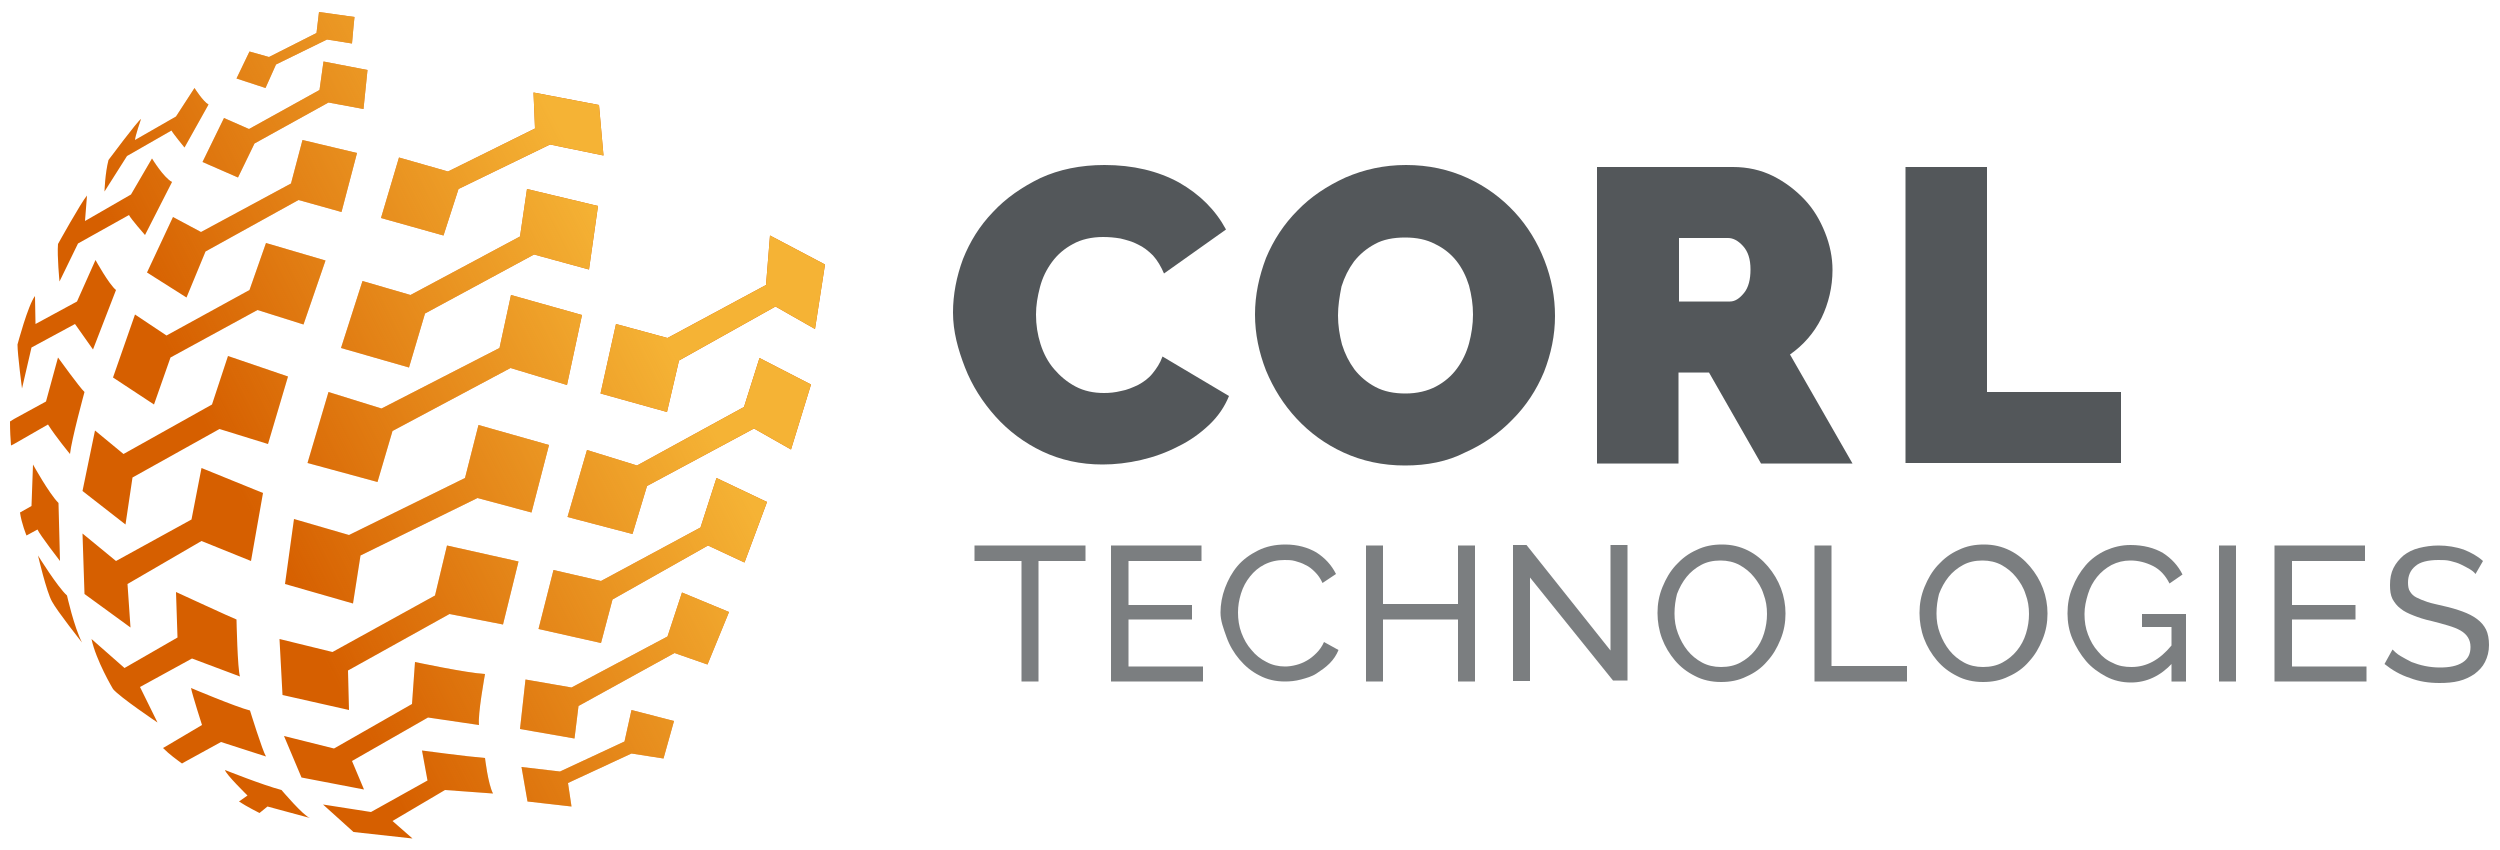 <?xml version="1.0" encoding="UTF-8"?>
<svg xmlns="http://www.w3.org/2000/svg" xmlns:xlink="http://www.w3.org/1999/xlink" version="1.1" id="Layer_1" x="0px" y="0px" viewBox="0 0 500 170" style="enable-background:new 0 0 500 170;" xml:space="preserve"> <style type="text/css"> .st0{fill:#7B7E80;} .st1{fill:#53575A;} .st2{fill:#D65F00;} .st3{fill:url(#SVGID_1_);} </style> <g> <g> <path class="st0" d="M217.1,112.2h-9.4v24.1h-3.4v-24.1h-9.4v-3.1h22.2V112.2z"></path> <path class="st0" d="M240.6,133.2v3.1h-18.4v-27.2h18.1v3.1h-14.6v8.8h12.7v2.9h-12.7v9.4H240.6z"></path> <path class="st0" d="M244.1,122.5c0-1.6,0.3-3.3,0.9-4.9c0.6-1.6,1.4-3.1,2.5-4.4c1.1-1.3,2.5-2.3,4.1-3.1s3.4-1.2,5.5-1.2 c2.4,0,4.5,0.6,6.2,1.6c1.7,1.1,3,2.5,3.9,4.3l-2.7,1.8c-0.4-0.9-0.9-1.6-1.5-2.2c-0.6-0.6-1.2-1.1-1.9-1.4 c-0.7-0.4-1.4-0.6-2.1-0.8c-0.7-0.2-1.4-0.2-2.1-0.2c-1.5,0-2.8,0.3-4,0.9c-1.2,0.6-2.1,1.4-2.9,2.4c-0.8,1-1.4,2.1-1.8,3.4 c-0.4,1.3-0.6,2.5-0.6,3.8c0,1.4,0.2,2.8,0.7,4.1c0.5,1.3,1.1,2.4,2,3.4c0.8,1,1.8,1.8,3,2.4c1.1,0.6,2.4,0.9,3.7,0.9 c0.7,0,1.4-0.1,2.2-0.3s1.5-0.5,2.2-0.9s1.3-0.9,1.9-1.5c0.6-0.6,1.1-1.3,1.5-2.2l2.9,1.6c-0.4,1-1,1.9-1.8,2.7 c-0.8,0.8-1.7,1.4-2.6,2s-2,0.9-3.1,1.2c-1.1,0.3-2.2,0.4-3.2,0.4c-1.9,0-3.6-0.4-5.1-1.2c-1.6-0.8-2.9-1.9-4-3.2 c-1.1-1.3-2-2.8-2.6-4.5S244.1,124.2,244.1,122.5z"></path> <path class="st0" d="M295,109.1v27.2h-3.4v-12.4h-15v12.4h-3.4v-27.2h3.4v11.7h15v-11.7H295z"></path> <path class="st0" d="M306,115.5v20.7h-3.4v-27.2h2.7l16.8,21.1v-21.1h3.4v27.1h-2.9L306,115.5z"></path> <path class="st0" d="M344.2,136.4c-1.9,0-3.7-0.4-5.2-1.2c-1.6-0.8-2.9-1.8-4-3.1c-1.1-1.3-2-2.8-2.6-4.4s-0.9-3.4-0.9-5.1 c0-1.8,0.3-3.5,1-5.2c0.7-1.7,1.5-3.1,2.7-4.4s2.5-2.3,4.1-3c1.6-0.8,3.3-1.1,5.1-1.1c1.9,0,3.6,0.4,5.2,1.2 c1.6,0.8,2.9,1.9,4,3.2c1.1,1.3,2,2.8,2.6,4.4c0.6,1.6,0.9,3.3,0.9,5c0,1.8-0.3,3.5-1,5.2c-0.7,1.7-1.5,3.1-2.7,4.4 c-1.1,1.3-2.5,2.3-4.1,3C347.7,136.1,346,136.4,344.2,136.4z M334.9,122.7c0,1.4,0.2,2.7,0.7,4s1.1,2.4,1.9,3.4 c0.8,1,1.8,1.8,2.9,2.4c1.1,0.6,2.4,0.9,3.8,0.9c1.5,0,2.8-0.3,3.9-0.9c1.1-0.6,2.1-1.4,2.9-2.4c0.8-1,1.4-2.1,1.8-3.4 c0.4-1.3,0.6-2.6,0.6-3.9c0-1.4-0.2-2.7-0.7-4c-0.4-1.3-1.1-2.4-1.9-3.4s-1.8-1.8-2.9-2.4c-1.1-0.6-2.4-0.9-3.8-0.9 c-1.5,0-2.8,0.3-3.9,0.9c-1.1,0.6-2.1,1.4-2.9,2.4c-0.8,1-1.4,2.1-1.9,3.4C335.1,120,334.9,121.3,334.9,122.7z"></path> <path class="st0" d="M362.9,136.3v-27.2h3.4v24.1h15.1v3.1H362.9z"></path> <path class="st0" d="M396.6,136.4c-1.9,0-3.7-0.4-5.2-1.2c-1.6-0.8-2.9-1.8-4-3.1c-1.1-1.3-2-2.8-2.6-4.4s-0.9-3.4-0.9-5.1 c0-1.8,0.3-3.5,1-5.2c0.7-1.7,1.5-3.1,2.7-4.4s2.5-2.3,4.1-3c1.6-0.8,3.3-1.1,5.1-1.1c1.9,0,3.6,0.4,5.2,1.2 c1.6,0.8,2.9,1.9,4,3.2c1.1,1.3,2,2.8,2.6,4.4c0.6,1.6,0.9,3.3,0.9,5c0,1.8-0.3,3.5-1,5.2c-0.7,1.7-1.5,3.1-2.7,4.4 c-1.1,1.3-2.5,2.3-4.1,3C400.1,136.1,398.4,136.4,396.6,136.4z M387.3,122.7c0,1.4,0.2,2.7,0.7,4s1.1,2.4,1.9,3.4 c0.8,1,1.8,1.8,2.9,2.4c1.1,0.6,2.4,0.9,3.8,0.9c1.5,0,2.8-0.3,3.9-0.9c1.1-0.6,2.1-1.4,2.9-2.4c0.8-1,1.4-2.1,1.8-3.4 c0.4-1.3,0.6-2.6,0.6-3.9c0-1.4-0.2-2.7-0.7-4c-0.4-1.3-1.1-2.4-1.9-3.4s-1.8-1.8-2.9-2.4c-1.1-0.6-2.4-0.9-3.8-0.9 c-1.5,0-2.8,0.3-3.9,0.9c-1.1,0.6-2.1,1.4-2.9,2.4c-0.8,1-1.4,2.1-1.9,3.4C387.5,120,387.3,121.3,387.3,122.7z"></path> <path class="st0" d="M434.5,132.6c-2.4,2.6-5.2,3.9-8.3,3.9c-1.8,0-3.5-0.4-5-1.2c-1.5-0.8-2.9-1.8-4-3.1c-1.1-1.3-2-2.8-2.7-4.4 s-1-3.4-1-5.1c0-1.8,0.3-3.6,1-5.2c0.6-1.6,1.5-3.1,2.6-4.4c1.1-1.3,2.5-2.3,4-3c1.6-0.7,3.2-1.1,5-1.1c2.6,0,4.8,0.6,6.5,1.6 c1.7,1.1,3,2.5,3.9,4.3l-2.6,1.8c-0.8-1.6-1.9-2.8-3.3-3.5s-2.9-1.1-4.5-1.1c-1.4,0-2.6,0.3-3.8,0.9c-1.1,0.6-2.1,1.4-2.9,2.4 s-1.4,2.1-1.8,3.4c-0.4,1.3-0.7,2.6-0.7,4c0,1.5,0.2,2.8,0.7,4.1c0.5,1.3,1.1,2.4,2,3.4c0.8,1,1.8,1.8,3,2.3 c1.1,0.6,2.4,0.8,3.7,0.8c3,0,5.6-1.4,8-4.3v-3.7h-5.9v-2.6h8.8v13.5h-2.9V132.6z"></path> <path class="st0" d="M443.8,136.3v-27.2h3.4v27.2H443.8z"></path> <path class="st0" d="M473.3,133.2v3.1h-18.4v-27.2H473v3.1h-14.6v8.8h12.7v2.9h-12.7v9.4H473.3z"></path> <path class="st0" d="M495.1,114.8c-0.3-0.4-0.7-0.7-1.2-1s-1.1-0.6-1.7-0.9c-0.6-0.3-1.3-0.5-2.1-0.7c-0.8-0.2-1.5-0.2-2.4-0.2 c-2.1,0-3.7,0.4-4.6,1.2c-1,0.8-1.5,1.9-1.5,3.3c0,0.7,0.1,1.4,0.4,1.8c0.3,0.5,0.7,0.9,1.3,1.2c0.6,0.3,1.3,0.6,2.2,0.9 c0.9,0.3,2,0.5,3.2,0.8c1.4,0.3,2.7,0.7,3.8,1.1c1.1,0.4,2.1,0.9,2.9,1.5c0.8,0.6,1.4,1.3,1.8,2.1c0.4,0.8,0.6,1.9,0.6,3.1 c0,1.3-0.3,2.4-0.8,3.4s-1.2,1.7-2.1,2.4c-0.9,0.6-1.9,1.1-3.1,1.4s-2.5,0.4-3.9,0.4c-2.1,0-4.1-0.3-5.9-1 c-1.9-0.6-3.6-1.6-5.1-2.8l1.6-2.9c0.4,0.4,0.9,0.9,1.6,1.3s1.4,0.8,2.2,1.2c0.8,0.3,1.7,0.6,2.7,0.8c1,0.2,2,0.3,3,0.3 c1.9,0,3.4-0.3,4.5-1c1.1-0.7,1.6-1.7,1.6-3.1c0-0.8-0.2-1.4-0.5-1.9c-0.3-0.5-0.8-1-1.5-1.4c-0.7-0.4-1.5-0.7-2.5-1 s-2.1-0.6-3.3-0.9c-1.4-0.3-2.6-0.7-3.6-1.1c-1-0.4-1.9-0.8-2.6-1.4c-0.7-0.5-1.2-1.2-1.6-1.9c-0.4-0.8-0.5-1.7-0.5-2.8 c0-1.3,0.2-2.4,0.7-3.4c0.5-1,1.2-1.8,2-2.5c0.9-0.7,1.9-1.2,3.1-1.5c1.2-0.3,2.5-0.5,3.9-0.5c1.8,0,3.5,0.3,5,0.8 c1.5,0.6,2.8,1.3,3.9,2.3L495.1,114.8z"></path> </g> <g> <path class="st1" d="M190.6,62.5c0-3.6,0.7-7.2,2-10.7c1.4-3.5,3.3-6.6,6-9.4c2.6-2.8,5.8-5,9.5-6.8c3.7-1.7,8-2.6,12.8-2.6 c5.7,0,10.7,1.2,14.9,3.5c4.2,2.4,7.3,5.5,9.4,9.4l-12.4,8.8c-0.6-1.4-1.3-2.6-2.2-3.6c-0.9-0.9-1.9-1.7-3-2.2 c-1.1-0.6-2.3-0.9-3.5-1.2c-1.2-0.2-2.3-0.3-3.5-0.3c-2.3,0-4.4,0.5-6,1.4c-1.7,0.9-3.1,2.1-4.2,3.6c-1.1,1.5-1.9,3.1-2.4,5 c-0.5,1.9-0.8,3.7-0.8,5.5c0,2.1,0.3,4,0.9,5.9s1.5,3.6,2.7,5c1.2,1.4,2.6,2.6,4.3,3.5c1.7,0.9,3.6,1.3,5.7,1.3 c1.1,0,2.2-0.1,3.4-0.4c1.2-0.2,2.3-0.7,3.4-1.2c1.1-0.6,2.1-1.3,2.9-2.3s1.5-2,2-3.4l13.3,7.9c-0.9,2.2-2.2,4.1-4,5.8 c-1.8,1.7-3.9,3.2-6.2,4.3c-2.3,1.2-4.8,2.1-7.4,2.7c-2.6,0.6-5.2,0.9-7.7,0.9c-4.4,0-8.4-0.9-12-2.6c-3.6-1.7-6.8-4.1-9.4-7 c-2.6-2.9-4.7-6.2-6.1-9.8S190.6,66.3,190.6,62.5z"></path> <path class="st1" d="M281,93.1c-4.5,0-8.6-0.9-12.3-2.6s-6.8-4-9.4-6.8s-4.6-6-6.1-9.6c-1.4-3.6-2.2-7.3-2.2-11.2 c0-3.9,0.8-7.6,2.2-11.3c1.5-3.6,3.6-6.8,6.3-9.5c2.7-2.8,5.9-4.9,9.6-6.6c3.7-1.6,7.7-2.5,12.1-2.5c4.5,0,8.6,0.9,12.3,2.6 c3.7,1.7,6.8,4,9.4,6.8c2.6,2.8,4.6,6.1,6,9.7c1.4,3.6,2.1,7.3,2.1,11.1c0,3.9-0.8,7.6-2.2,11.2c-1.5,3.6-3.6,6.8-6.3,9.5 c-2.7,2.8-5.9,5-9.5,6.6C289.5,92.3,285.4,93.1,281,93.1z M267.6,63.1c0,2,0.3,3.9,0.8,5.8c0.6,1.9,1.4,3.5,2.5,5 c1.1,1.4,2.5,2.6,4.2,3.5c1.7,0.9,3.7,1.3,6,1.3s4.4-0.5,6.1-1.4c1.7-0.9,3.1-2.1,4.2-3.6c1.1-1.5,1.9-3.2,2.4-5 c0.5-1.9,0.8-3.8,0.8-5.8c0-2-0.3-3.9-0.8-5.8c-0.6-1.9-1.4-3.5-2.5-4.9c-1.1-1.4-2.6-2.6-4.3-3.4c-1.7-0.9-3.7-1.3-6-1.3 c-2.3,0-4.4,0.4-6,1.3c-1.7,0.9-3.1,2.1-4.2,3.5c-1.1,1.5-1.9,3.1-2.5,5C267.9,59.3,267.6,61.2,267.6,63.1z"></path> <path class="st1" d="M319.4,92.6V33.4h27.2c2.9,0,5.6,0.6,8,1.8s4.5,2.8,6.3,4.7c1.8,1.9,3.1,4.1,4.1,6.6c1,2.5,1.5,5,1.5,7.5 c0,3.4-0.8,6.7-2.2,9.6c-1.5,3-3.6,5.4-6.3,7.3l12.5,21.8h-18.3l-10.4-18.2h-6.1v18.2H319.4z M335.7,60.3h10.3 c1,0,1.9-0.6,2.8-1.7c0.9-1.1,1.3-2.7,1.3-4.7c0-2.1-0.5-3.6-1.5-4.7c-1-1.1-2-1.6-3-1.6h-9.8V60.3z"></path> <path class="st1" d="M381.1,92.6V33.4h16.3v45h26.8v14.2H381.1z"></path> </g> <g> <path class="st2" d="M106.7,18.5l13.1,2.5l0.9,10.1L110,28.9l-18.3,8.9l-3,9.3l-12.5-3.5l3.6-12.1l9.8,2.8l17.4-8.6L106.7,18.5z M104,47.3L82.1,59l-9.6-2.8l-4.3,13.4l13.6,3.9L85,62.7l21.8-11.8l11,3l1.8-12.7l-14.2-3.4L104,47.3z M120.1,78.7l13.3,3.7 l2.4-10.3l19.3-10.8l7.9,4.5l2-12.9l-11-5.8L153.2,57l-19.7,10.6l-10.3-2.8L120.1,78.7z M148.8,81.4l-21.4,11.7L117.4,90 l-3.9,13.4l13,3.4l2.9-9.6l21.4-11.5l7.4,4.2l4-13l-10.3-5.3L148.8,81.4z M99.9,69.6L76.3,81.7l-10.6-3.3l-4.2,14.2l14,3.8l3-10.2 l23.6-12.6l11.3,3.4l3-14L102.2,59L99.9,69.6z M34.1,71.5L51.5,62l9.2,2.9l4.4-12.8l-11.9-3.5L49.9,58l-16.6,9.1L27,62.9 l-4.4,12.6l8.2,5.4L34.1,71.5z M58.2,36.7l-18,9.7l-5.6-3l-5.2,11.1l7.9,5l3.8-9.2L59.7,40l8.6,2.4l3.1-11.8L60.5,28L58.2,36.7z M63.9,18l-14.1,7.8l-5-2.2l-4.3,8.8l7.1,3.1l3.3-6.8l14.8-8.2l7,1.3l0.8-7.8l-8.8-1.7L63.9,18z M42.4,80.9l-17.7,9.9L19,86.1 l-2.5,12.1l8.6,6.7l1.4-9.4l17.4-9.7l9.7,3l4-13.5l-12-4.1L42.4,80.9z M93,95.6l-23.2,11.4l-11-3.2l-1.8,13l13.6,3.9l1.5-9.6 l23.4-11.5l10.8,2.9l3.5-13.5l-14.1-4L93,95.6z M140.1,105.5l-19.9,10.7l-9.5-2.2l-3,11.8l12.5,2.8l2.3-8.7l19.1-10.8l7.3,3.4 l4.5-12.1l-10.1-4.8L140.1,105.5z M133.5,127.3l-19.2,10.2l-9.2-1.6l-1.1,9.9l10.9,1.9l0.8-6.5l19.2-10.6l6.6,2.3l4.3-10.5 l-9.4-3.9L133.5,127.3z M124.9,148.3l-12.9,6l-7.7-0.9l1.2,6.9l8.8,1l-0.7-4.7l12.7-5.9l6.4,1l2.1-7.5l-8.5-2.2L124.9,148.3z M85.5,156.1l-11.3,6.3l-9.6-1.5l6.1,5.5l11.8,1.3l-4-3.5L89,158l9.6,0.7c-1-1.9-1.6-7.1-1.6-7.1c-3.7-0.3-12.6-1.5-12.6-1.5 L85.5,156.1z M109.8,143.5 M82.4,140.8l-15.6,8.9l-10-2.5l3.5,8.3l12.5,2.4l-2.4-5.7l15.2-8.7l10.2,1.5c-0.3-2,1.2-10.2,1.2-10.2 c-3.7-0.2-14-2.4-14-2.4L82.4,140.8z M51.9,162.6l1.6-1.3l8.5,2.3c-1.3-0.4-5.7-5.6-5.7-5.6c-3.8-1-11.3-4-11.3-4 c0.1,0.8,4.5,5.1,4.5,5.1l-1.7,1.2C49.3,161.3,51.9,162.6,51.9,162.6z M87,119.1l-20.5,11.3l-10.6-2.6l0.6,11.2l13.3,3l-0.2-7.9 l20.3-11.3l10.7,2.1l3.1-12.6l-14.3-3.2L87,119.1z M38.3,103.9l-15.1,8.3l-6.7-5.5l0.4,12.1l9.2,6.7l-0.6-8.7l14.8-8.6l9.9,4 l2.4-13.6l-12.3-5L38.3,103.9z M35.2,118.4l0.3,9.1l-10.6,6.1l-6.6-5.8c0.9,4.3,4.3,10,4.3,10c1.3,1.6,8.9,6.7,8.9,6.7l-3.5-7.1 l10.4-5.7l9.6,3.6c-0.5-1.4-0.7-11.4-0.7-11.4C46.7,123.7,35.2,118.4,35.2,118.4z M37.1,152.3l7.1-3.9l9,2.9 c-0.7-1.1-3.2-9.2-3.2-9.2c-2.8-0.7-11.8-4.5-11.8-4.5c0.3,1.5,2.2,7.4,2.2,7.4l-7.1,4.2l-0.7,0.4c1.3,1.3,2.7,2.3,3.8,3.1 L37.1,152.3z M6.3,101.2L4,102.5c0.3,2.2,1.3,4.6,1.3,4.6l2.2-1.2c0.4,1,4.5,6.3,4.5,6.3l-0.3-11.6c-1.9-1.9-5.1-7.7-5.1-7.7 L6.3,101.2z M2.8,88.8l6.8-3.9c1.5,2.4,4.4,5.9,4.4,5.9c0.3-2.9,2.9-12.4,2.9-12.4c-0.9-0.8-5.3-6.9-5.3-6.9l-2.4,8.8l-6.4,3.5 L2,84.3c0,2,0.1,3.5,0.2,4.8L2.8,88.8z M15.4,60.3l-8.3,4.5L7,59.2c-1.4,1.8-3.5,9.7-3.5,9.7c0,2,0.9,8.8,0.9,8.8l1.9-8.2l8.7-4.7 l3.6,5.1L23.2,58c-1.4-1.1-4.1-6-4.1-6L15.4,60.3z M35.2,23.3L27,28c0-0.7,1.2-4.2,1.2-4.2c-0.6,0.3-6.5,8.2-6.5,8.2 c-0.7,2.7-0.8,6.3-0.8,6.3l4.5-7.1l8.9-5.1c0.3,0.6,2.6,3.4,2.6,3.4l4.8-8.6c-1.1-0.6-2.8-3.3-2.8-3.3L35.2,23.3z M26.2,38.9 l-9.2,5.3l0.4-5.1c-1.2,1.4-5.8,9.7-5.8,9.7c-0.2,2.4,0.3,7.5,0.3,7.5l3.7-7.6l10.2-5.7c0.3,0.7,3.2,4,3.2,4l5.4-10.6 c-1.7-0.9-4-4.7-4-4.7L26.2,38.9z M10.4,120.3c1,1.9,6,8.2,6,8.2c-1.6-3.1-3-9.4-3-9.4c-1.9-1.7-5.8-8-5.8-8S9.3,118.4,10.4,120.3 z M63.3,6.6l-9.5,4.8l-3.9-1.1l-2.6,5.4l5.8,1.9l2.1-4.7l10.2-5l5,0.8c0.2-2.6,0.5-5.3,0.5-5.3l-7.1-1L63.3,6.6z"></path> <linearGradient id="SVGID_1_" gradientUnits="userSpaceOnUse" x1="49.554" y1="102.016" x2="130.054" y2="60.999"> <stop offset="0" style="stop-color:#F5B335;stop-opacity:0"></stop> <stop offset="1" style="stop-color:#F5B335"></stop> </linearGradient> <path class="st3" d="M106.7,18.5l13.1,2.5l0.9,10.1L110,28.9l-18.3,8.9l-3,9.3l-12.5-3.5l3.6-12.1l9.8,2.8l17.4-8.6L106.7,18.5z M104,47.3L82.1,59l-9.6-2.8l-4.3,13.4l13.6,3.9L85,62.7l21.8-11.8l11,3l1.8-12.7l-14.2-3.4L104,47.3z M120.1,78.7l13.3,3.7 l2.4-10.3l19.3-10.8l7.9,4.5l2-12.9l-11-5.8L153.2,57l-19.7,10.6l-10.3-2.8L120.1,78.7z M148.8,81.4l-21.4,11.7L117.4,90 l-3.9,13.4l13,3.4l2.9-9.6l21.4-11.5l7.4,4.2l4-13l-10.3-5.3L148.8,81.4z M99.9,69.6L76.3,81.7l-10.6-3.3l-4.2,14.2l14,3.8l3-10.2 l23.6-12.6l11.3,3.4l3-14L102.2,59L99.9,69.6z M34.1,71.5L51.5,62l9.2,2.9l4.4-12.8l-11.9-3.5L49.9,58l-16.6,9.1L27,62.9 l-4.4,12.6l8.2,5.4L34.1,71.5z M58.2,36.7l-18,9.7l-5.6-3l-5.2,11.1l7.9,5l3.8-9.2L59.7,40l8.6,2.4l3.1-11.8L60.5,28L58.2,36.7z M63.9,18l-14.1,7.8l-5-2.2l-4.3,8.8l7.1,3.1l3.3-6.8l14.8-8.2l7,1.3l0.8-7.8l-8.8-1.7L63.9,18z M42.4,80.9l-17.7,9.9L19,86.1 l-2.5,12.1l8.6,6.7l1.4-9.4l17.4-9.7l9.7,3l4-13.5l-12-4.1L42.4,80.9z M93,95.6l-23.2,11.4l-11-3.2l-1.8,13l13.6,3.9l1.5-9.6 l23.4-11.5l10.8,2.9l3.5-13.5l-14.1-4L93,95.6z M140.1,105.5l-19.9,10.7l-9.5-2.2l-3,11.8l12.5,2.8l2.3-8.7l19.1-10.8l7.3,3.4 l4.5-12.1l-10.1-4.8L140.1,105.5z M133.5,127.3l-19.2,10.2l-9.2-1.6l-1.1,9.9l10.9,1.9l0.8-6.5l19.2-10.6l6.6,2.3l4.3-10.5 l-9.4-3.9L133.5,127.3z M124.9,148.3l-12.9,6l-7.7-0.9l1.2,6.9l8.8,1l-0.7-4.7l12.7-5.9l6.4,1l2.1-7.5l-8.5-2.2L124.9,148.3z M85.5,156.1l-11.3,6.3l-9.6-1.5l6.1,5.5l11.8,1.3l-4-3.5L89,158l9.6,0.7c-1-1.9-1.6-7.1-1.6-7.1c-3.7-0.3-12.6-1.5-12.6-1.5 L85.5,156.1z M109.8,143.5 M82.4,140.8l-15.6,8.9l-10-2.5l3.5,8.3l12.5,2.4l-2.4-5.7l15.2-8.7l10.2,1.5c-0.3-2,1.2-10.2,1.2-10.2 c-3.7-0.2-14-2.4-14-2.4L82.4,140.8z M51.9,162.6l1.6-1.3l8.5,2.3c-1.3-0.4-5.7-5.6-5.7-5.6c-3.8-1-11.3-4-11.3-4 c0.1,0.8,4.5,5.1,4.5,5.1l-1.7,1.2C49.3,161.3,51.9,162.6,51.9,162.6z M87,119.1l-20.5,11.3l-10.6-2.6l0.6,11.2l13.3,3l-0.2-7.9 l20.3-11.3l10.7,2.1l3.1-12.6l-14.3-3.2L87,119.1z M38.3,103.9l-15.1,8.3l-6.7-5.5l0.4,12.1l9.2,6.7l-0.6-8.7l14.8-8.6l9.9,4 l2.4-13.6l-12.3-5L38.3,103.9z M35.2,118.4l0.3,9.1l-10.6,6.1l-6.6-5.8c0.9,4.3,4.3,10,4.3,10c1.3,1.6,8.9,6.7,8.9,6.7l-3.5-7.1 l10.4-5.7l9.6,3.6c-0.5-1.4-0.7-11.4-0.7-11.4C46.7,123.7,35.2,118.4,35.2,118.4z M37.1,152.3l7.1-3.9l9,2.9 c-0.7-1.1-3.2-9.2-3.2-9.2c-2.8-0.7-11.8-4.5-11.8-4.5c0.3,1.5,2.2,7.4,2.2,7.4l-7.1,4.2l-0.7,0.4c1.3,1.3,2.7,2.3,3.8,3.1 L37.1,152.3z M6.3,101.2L4,102.5c0.3,2.2,1.3,4.6,1.3,4.6l2.2-1.2c0.4,1,4.5,6.3,4.5,6.3l-0.3-11.6c-1.9-1.9-5.1-7.7-5.1-7.7 L6.3,101.2z M2.8,88.8l6.8-3.9c1.5,2.4,4.4,5.9,4.4,5.9c0.3-2.9,2.9-12.4,2.9-12.4c-0.9-0.8-5.3-6.9-5.3-6.9l-2.4,8.8l-6.4,3.5 L2,84.3c0,2,0.1,3.5,0.2,4.8L2.8,88.8z M15.4,60.3l-8.3,4.5L7,59.2c-1.4,1.8-3.5,9.7-3.5,9.7c0,2,0.9,8.8,0.9,8.8l1.9-8.2l8.7-4.7 l3.6,5.1L23.2,58c-1.4-1.1-4.1-6-4.1-6L15.4,60.3z M35.2,23.3L27,28c0-0.7,1.2-4.2,1.2-4.2c-0.6,0.3-6.5,8.2-6.5,8.2 c-0.7,2.7-0.8,6.3-0.8,6.3l4.5-7.1l8.9-5.1c0.3,0.6,2.6,3.4,2.6,3.4l4.8-8.6c-1.1-0.6-2.8-3.3-2.8-3.3L35.2,23.3z M26.2,38.9 l-9.2,5.3l0.4-5.1c-1.2,1.4-5.8,9.7-5.8,9.7c-0.2,2.4,0.3,7.5,0.3,7.5l3.7-7.6l10.2-5.7c0.3,0.7,3.2,4,3.2,4l5.4-10.6 c-1.7-0.9-4-4.7-4-4.7L26.2,38.9z M63.3,6.6l-9.5,4.8l-3.9-1.1l-2.6,5.4l5.8,1.9l2.1-4.7l10.2-5l5,0.8c0.2-2.6,0.5-5.3,0.5-5.3 l-7.1-1L63.3,6.6z M10.4,120.3c1,1.9,6,8.2,6,8.2c-1.6-3.1-3-9.4-3-9.4c-1.9-1.7-5.8-8-5.8-8S9.3,118.4,10.4,120.3z"></path> </g> </g> </svg>

